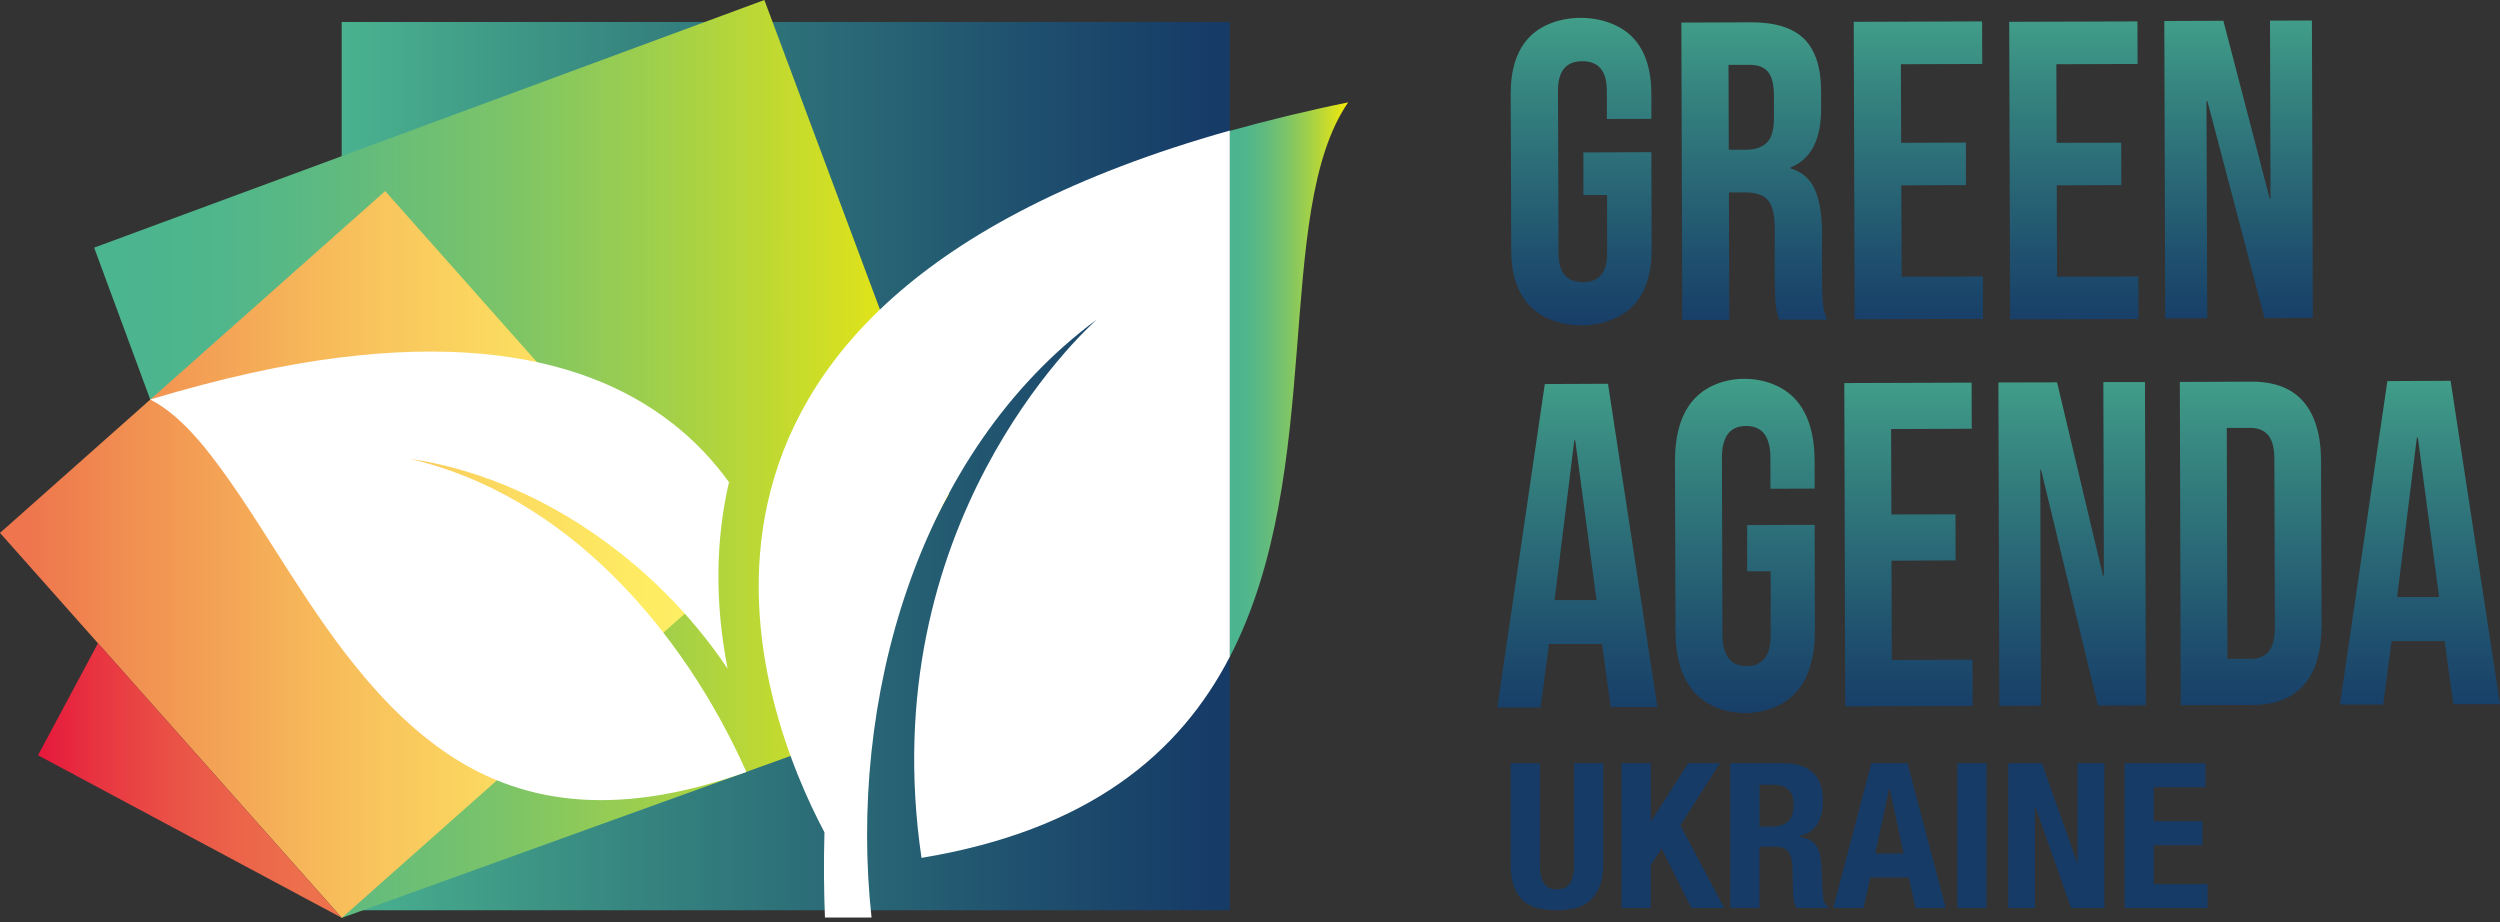 <svg width="187" height="69" viewBox="0 0 187 69" fill="none" xmlns="http://www.w3.org/2000/svg">
<rect x="0" y="0" width="187" height="69" fill="#333333" stroke="none"/>
<g clip-path="url(#clip0_263_8634)">
<rect x="25.559" y="1.645" width="66.428" height="66.441" fill="url(#paint0_linear_263_8634)"/>
<path d="M7.041 18.523L25.564 68.658L65.35 54.3C65.35 54.3 66.357 44.936 70.978 36.963L57.175 0L7.041 18.523Z" fill="url(#paint1_linear_263_8634)"/>
<path d="M0 39.861L25.568 68.659L52.947 44.371L52.453 42.749L52.567 41.064L28.811 14.293L0 39.861Z" fill="url(#paint2_linear_263_8634)"/>
<path fill-rule="evenodd" clip-rule="evenodd" d="M7.329 48.113L2.842 56.494L25.564 68.653L7.329 48.113ZM25.569 68.656L25.572 68.654C25.572 68.656 25.572 68.657 25.572 68.657L25.569 68.656Z" fill="url(#paint3_linear_263_8634)"/>
<path d="M91.975 9.797V49.163C99.222 35.213 95.167 15.892 100.844 7.656C97.676 8.302 94.737 9.025 91.975 9.797Z" fill="url(#paint4_linear_263_8634)"/>
<path fill-rule="evenodd" clip-rule="evenodd" d="M82.083 23.867C82.097 23.858 82.111 23.848 82.118 23.842C82.106 23.851 82.094 23.859 82.082 23.868C82.083 23.868 82.083 23.867 82.083 23.867ZM82.049 23.892C82.049 23.892 82.049 23.893 82.049 23.893C81.01 24.817 65.279 39.299 68.928 64.17C81.535 62.08 88.263 56.315 91.988 49.131V9.766C45.02 22.993 56.892 53.249 61.669 62.257C61.605 64.525 61.63 66.717 61.706 68.63H65.191C63.44 52.522 68.528 33.901 82.049 23.892ZM54.427 50.023C49.111 42.05 40.171 35.708 30.64 34.318C42.352 37.006 51.099 47.138 55.831 57.742C45.735 61.35 38.633 60.005 33.126 56.142C30.346 54.192 27.988 51.668 25.885 48.94C23.896 46.353 22.136 43.588 20.468 40.966C19.29 39.116 18.159 37.338 17.025 35.746C15.151 33.107 13.354 30.978 11.237 29.881C16.515 28.301 21.104 27.281 25.298 26.758C41.259 24.731 49.889 29.665 54.529 36.064C53.51 40.462 53.471 45.141 54.427 50.023Z" fill="white"/>
<path fill-rule="evenodd" clip-rule="evenodd" d="M114.332 2.847C113.441 3.811 113 5.203 113 7.003L113.039 18.702C113.039 20.503 113.5 21.885 114.401 22.849C116.271 24.847 120.353 24.826 122.21 22.819C123.101 21.856 123.542 20.464 123.542 18.663L123.523 11.383L118.438 11.402V14.585H120.211V18.936C120.231 20.376 119.623 21.097 118.408 21.106C117.193 21.106 116.586 20.396 116.576 18.955L116.537 6.779C116.537 5.319 117.135 4.58 118.359 4.58C119.574 4.58 120.182 5.3 120.192 6.77V8.901L123.523 8.891V6.984C123.513 5.183 123.062 3.801 122.161 2.837C120.294 0.841 116.183 0.827 114.332 2.847ZM129.312 11.198L129.292 4.852H130.889C131.507 4.852 131.957 5.027 132.251 5.378C132.545 5.738 132.682 6.322 132.692 7.13V8.843C132.692 9.69 132.526 10.293 132.173 10.653C131.82 11.013 131.301 11.198 130.596 11.198H129.312ZM125.765 1.689L125.834 23.939H129.351L129.322 14.391H130.537C131.35 14.391 131.918 14.585 132.251 14.984C132.584 15.383 132.751 16.094 132.751 17.116V21.184C132.771 22.012 132.79 22.586 132.839 22.897C132.878 23.218 132.967 23.549 133.094 23.91H136.68C136.513 23.52 136.396 23.131 136.357 22.741C136.317 22.352 136.288 21.836 136.288 21.204V17.291C136.268 15.977 136.092 14.926 135.739 14.147C135.387 13.369 134.779 12.843 133.927 12.6V12.532C135.465 11.909 136.219 10.449 136.219 8.142V6.779C136.21 5.037 135.788 3.752 134.955 2.915C134.123 2.088 132.81 1.669 131.017 1.669L125.765 1.689ZM138.728 23.88L138.659 1.631L148.261 1.601L148.271 4.784L142.186 4.804L142.206 10.682L147.046 10.663L147.056 13.845L142.216 13.865L142.245 20.698L148.32 20.678L148.329 23.851L138.728 23.88ZM150.289 1.631L150.357 23.89L159.959 23.861L159.949 20.678L153.865 20.698L153.845 13.865L158.676 13.845L158.666 10.672L153.836 10.682L153.816 4.804L159.891 4.784L159.881 1.601L150.289 1.631ZM169.835 14.867L169.796 1.543L172.931 1.533L173 23.783L169.385 23.793L165.113 7.568H165.044L165.103 23.812L161.958 23.822L161.889 1.572L166.308 1.553L169.777 14.867H169.835Z" fill="url(#paint5_linear_263_8634)"/>
<path fill-rule="evenodd" clip-rule="evenodd" d="M125.288 34.496C125.288 32.539 125.726 31.026 126.611 29.979C128.448 27.783 132.53 27.797 134.383 29.968C135.278 31.015 135.726 32.518 135.735 34.475V36.548L132.428 36.559V34.242C132.418 32.645 131.815 31.862 130.609 31.862C129.393 31.862 128.8 32.666 128.8 34.253L128.838 47.487C128.848 49.053 129.451 49.825 130.658 49.825C131.864 49.815 132.467 49.032 132.447 47.466V42.737H130.687V39.278L135.735 39.257L135.755 47.17C135.755 49.127 135.317 50.64 134.432 51.688C132.589 53.868 128.535 53.892 126.679 51.719C125.784 50.672 125.327 49.17 125.327 47.212L125.288 34.496ZM117.827 32.938H117.759L116.28 44.892H119.422L117.827 32.938ZM112 52.922L115.551 28.727H115.541L120.278 28.706L123.975 52.891H120.482L119.831 48.172H115.862L115.239 52.922H112ZM137.953 28.653L138.021 52.838L147.554 52.806L147.545 49.346L141.504 49.368L141.484 41.941L146.28 41.92L146.27 38.471L141.475 38.481L141.455 32.092L147.486 32.07L147.477 28.621L137.953 28.653ZM157.37 43.062L157.331 28.579H160.444L160.512 52.764L156.922 52.774L152.671 35.128H152.613L152.661 52.785L149.549 52.795L149.481 28.611L153.868 28.6L157.302 43.062H157.37ZM166.562 32.007H168.333C168.907 32.007 169.344 32.187 169.656 32.546C169.967 32.917 170.123 33.509 170.123 34.345L170.161 46.924C170.161 47.749 170.016 48.352 169.704 48.722C169.403 49.093 168.955 49.283 168.391 49.283H166.611L166.562 32.007ZM163.051 28.569L163.119 52.753L168.459 52.732C170.191 52.732 171.494 52.214 172.36 51.198C173.226 50.182 173.654 48.691 173.654 46.733L173.615 34.504C173.615 32.546 173.167 31.065 172.302 30.05C171.436 29.045 170.142 28.547 168.42 28.547L163.051 28.569ZM180.852 32.716H180.784L179.305 44.66H182.447L180.852 32.716ZM175.025 52.7L178.576 28.505L183.304 28.484L187 52.668H183.508L182.856 47.95H178.887L178.265 52.7H175.025Z" fill="url(#paint6_linear_263_8634)"/>
<path fill-rule="evenodd" clip-rule="evenodd" d="M115.183 64.646C115.183 64.92 115.198 65.173 115.235 65.396C115.272 65.618 115.339 65.819 115.436 65.99C115.532 66.153 115.666 66.287 115.829 66.383C115.993 66.48 116.208 66.524 116.46 66.524C116.713 66.524 116.936 66.48 117.099 66.383C117.262 66.287 117.389 66.153 117.485 65.99C117.582 65.819 117.648 65.626 117.686 65.396C117.723 65.165 117.738 64.92 117.738 64.646V57.094H119.921V64.646C119.921 65.336 119.824 65.901 119.631 66.354C119.438 66.806 119.178 67.163 118.859 67.423C118.532 67.683 118.168 67.861 117.752 67.95C117.337 68.039 116.906 68.084 116.46 68.084C116.015 68.084 115.584 68.039 115.168 67.965C114.752 67.883 114.389 67.72 114.062 67.475C113.735 67.23 113.483 66.873 113.29 66.42C113.097 65.967 113 65.373 113 64.646V57.094H115.183V64.646ZM123.478 61.43H123.507L126.27 57.094H128.638L125.69 61.735L128.973 67.92H126.515L124.287 63.48L123.478 64.705V67.92H121.294V57.094H123.478V61.43ZM135.596 57.784C135.091 57.324 134.386 57.094 133.473 57.094H133.458H129.426V67.913H131.609V63.331H132.775C133.235 63.331 133.554 63.45 133.747 63.695C133.94 63.94 134.044 64.274 134.067 64.698L134.126 66.777C134.133 66.992 134.156 67.193 134.185 67.393C134.223 67.594 134.289 67.772 134.401 67.92H136.77V67.831C136.569 67.72 136.435 67.512 136.376 67.207C136.339 66.903 136.309 66.465 136.287 65.886C136.283 65.719 136.276 65.561 136.27 65.411V65.41V65.41V65.41C136.265 65.299 136.26 65.192 136.257 65.091C136.25 64.854 136.235 64.631 136.213 64.43C136.153 63.821 135.997 63.383 135.745 63.109C135.492 62.841 135.099 62.663 134.549 62.581V62.552C135.166 62.425 135.619 62.128 135.916 61.668C136.205 61.208 136.354 60.614 136.354 59.886C136.354 58.943 136.101 58.245 135.596 57.784ZM133.74 61.453C133.458 61.698 133.057 61.824 132.53 61.824V61.831H131.616V58.705H132.648C133.658 58.705 134.163 59.203 134.163 60.205C134.163 60.784 134.022 61.208 133.74 61.453ZM142.68 57.094L145.547 67.92H143.274L142.777 65.633H139.896L139.398 67.92H137.126L139.977 57.094H142.68ZM142.391 63.844L141.344 58.972H141.314L140.267 63.844H142.391ZM146.408 57.094H148.591V67.92H146.408V57.094ZM155.371 64.512H155.401V57.094H157.406V67.92H154.918L152.245 60.339H152.215V67.92H150.218V57.094H152.735L155.371 64.512ZM161.104 58.883H164.972V57.094H158.92V67.92H165.128V66.131H161.104V63.22H164.742V61.43H161.104V58.883Z" fill="#163B67"/>
</g>
<defs>
<linearGradient id="paint0_linear_263_8634" x1="24.242" y1="35.862" x2="90.671" y2="35.862" gradientUnits="userSpaceOnUse">
<stop stop-color="#4BB590"/>
<stop offset="0.35" stop-color="#368580"/>
<stop offset="0.79" stop-color="#1F506E"/>
<stop offset="1" stop-color="#163B67"/>
</linearGradient>
<linearGradient id="paint1_linear_263_8634" x1="9.016" y1="32.922" x2="72.954" y2="32.922" gradientUnits="userSpaceOnUse">
<stop stop-color="#4BB590"/>
<stop offset="0.12" stop-color="#50B68B"/>
<stop offset="0.27" stop-color="#61BB7E"/>
<stop offset="0.45" stop-color="#7CC468"/>
<stop offset="0.64" stop-color="#A2D049"/>
<stop offset="0.84" stop-color="#D3DF23"/>
<stop offset="1" stop-color="#FFED00"/>
</linearGradient>
<linearGradient id="paint2_linear_263_8634" x1="2.035" y1="40.079" x2="54.982" y2="40.079" gradientUnits="userSpaceOnUse">
<stop stop-color="#EE754D"/>
<stop offset="0.14" stop-color="#F18E51"/>
<stop offset="0.41" stop-color="#F7B95A"/>
<stop offset="0.65" stop-color="#FBD860"/>
<stop offset="0.86" stop-color="#FEEB63"/>
<stop offset="1" stop-color="#FFF265"/>
</linearGradient>
<linearGradient id="paint3_linear_263_8634" x1="2.388" y1="58.541" x2="29.026" y2="58.541" gradientUnits="userSpaceOnUse">
<stop stop-color="#E5153B"/>
<stop offset="0.19" stop-color="#E83541"/>
<stop offset="0.39" stop-color="#EA5146"/>
<stop offset="0.59" stop-color="#EC654A"/>
<stop offset="0.79" stop-color="#ED714C"/>
<stop offset="1" stop-color="#EE754D"/>
</linearGradient>
<linearGradient id="paint4_linear_263_8634" x1="92.249" y1="27.559" x2="101.118" y2="27.559" gradientUnits="userSpaceOnUse">
<stop stop-color="#4BB590"/>
<stop offset="0.12" stop-color="#50B68B"/>
<stop offset="0.27" stop-color="#61BB7E"/>
<stop offset="0.45" stop-color="#7CC468"/>
<stop offset="0.64" stop-color="#A2D049"/>
<stop offset="0.84" stop-color="#D3DF23"/>
<stop offset="1" stop-color="#FFED00"/>
</linearGradient>
<linearGradient id="paint5_linear_263_8634" x1="139.253" y1="-3.428" x2="139.253" y2="25.148" gradientUnits="userSpaceOnUse">
<stop stop-color="#4BB590"/>
<stop offset="0.35" stop-color="#368580"/>
<stop offset="0.79" stop-color="#1F506E"/>
<stop offset="1" stop-color="#163B67"/>
</linearGradient>
<linearGradient id="paint6_linear_263_8634" x1="144.816" y1="23.158" x2="144.816" y2="54.219" gradientUnits="userSpaceOnUse">
<stop stop-color="#4BB590"/>
<stop offset="0.35" stop-color="#368580"/>
<stop offset="0.79" stop-color="#1F506E"/>
<stop offset="1" stop-color="#163B67"/>
</linearGradient>
<clipPath id="clip0_263_8634">
<rect width="187" height="68.658" fill="white"/>
</clipPath>
</defs>
</svg>
